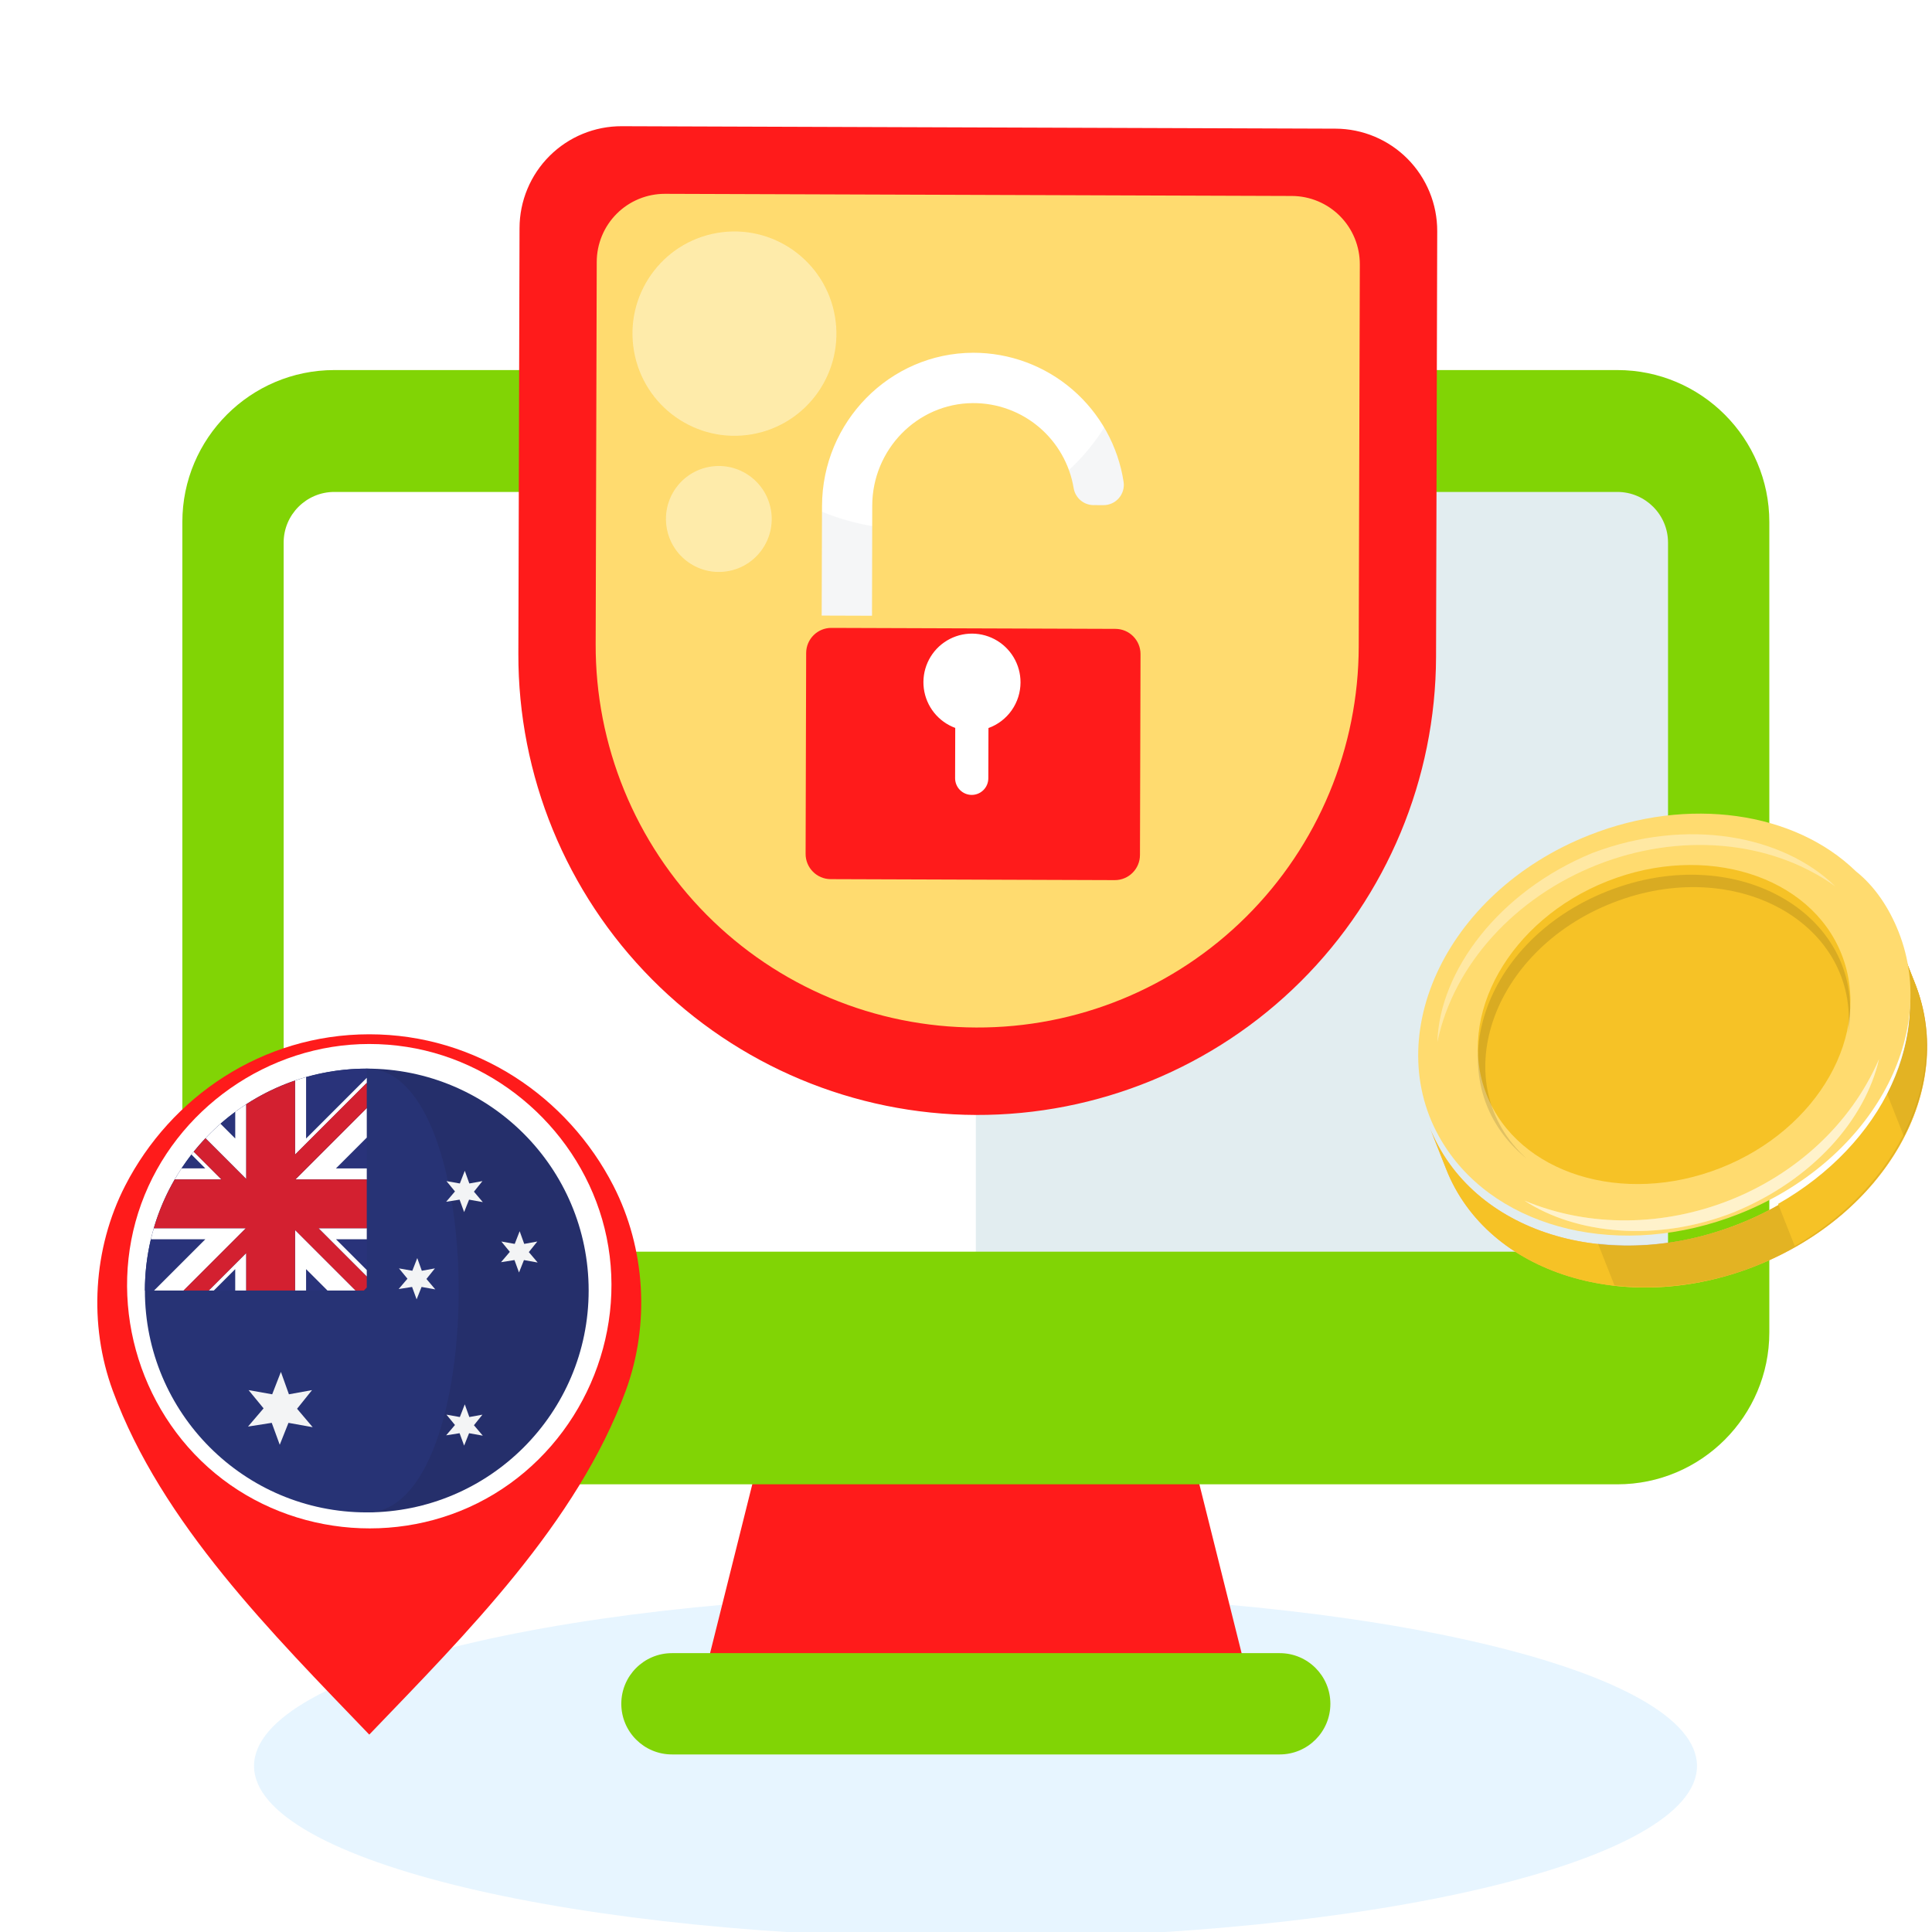<?xml version="1.0" encoding="UTF-8"?> <svg xmlns="http://www.w3.org/2000/svg" width="320" height="320" viewBox="0 0 320 320" fill="none"><g clip-path="url(#clip0_2106_8487)"><path d="M161.575 321C227.573 321 281.075 308.24 281.075 292.5C281.075 276.76 227.573 264 161.575 264C95.577 264 42.075 276.76 42.075 292.5C42.075 308.24 95.577 321 161.575 321Z" fill="#C4E7FF" fill-opacity="0.4"></path><g filter="url(#filter0_ii_2106_8487)"><path d="M196.143 232.481L209.425 285.611H113.834L127.116 232.481H196.143Z" fill="#FF1B1B"></path></g><g filter="url(#filter1_i_2106_8487)"><path d="M211.963 277.223C216.596 277.223 220.351 280.979 220.352 285.611C220.352 290.244 216.596 294 211.963 294H111.296C106.663 294 102.907 290.244 102.907 285.611C102.907 280.979 106.663 277.223 111.296 277.223H211.963Z" fill="#81D405"></path></g><g filter="url(#filter2_i_2106_8487)"><path d="M267.889 64.704C281.766 64.704 293.056 75.994 293.056 89.871V224.092C293.056 237.969 281.766 249.259 267.889 249.259H55.37C41.493 249.259 30.203 237.969 30.203 224.092V89.871C30.203 75.994 41.493 64.704 55.37 64.704H267.889Z" fill="#81D405"></path></g><path d="M55.37 81.481C50.745 81.481 46.981 85.244 46.981 89.87V207.314H161.63L187.853 146.595L161.63 81.481H55.37Z" fill="white"></path><path d="M276.277 89.87C276.277 85.244 272.514 81.481 267.888 81.481H161.629V207.314H276.277V89.87Z" fill="#E2EDF0"></path><g filter="url(#filter3_ii_2106_8487)"><path d="M102.986 17.594L221.207 18C225.686 18.015 229.977 19.812 233.135 22.996C236.294 26.18 238.061 30.49 238.049 34.977L237.855 105.479C237.799 125.673 229.739 145.012 215.447 159.243C201.155 173.473 181.803 181.429 161.646 181.36C141.49 181.29 122.182 173.202 107.969 158.874C93.755 144.545 85.802 125.151 85.857 104.957L86.051 34.456C86.064 29.968 87.855 25.671 91.031 22.508C94.206 19.346 98.507 17.578 102.986 17.594Z" fill="#FF1B1B"></path></g><g filter="url(#filter4_i_2106_8487)"><path d="M161.681 168.531C153.38 168.51 145.163 166.85 137.502 163.645C129.84 160.44 122.883 155.753 117.03 149.852C111.176 143.952 106.541 136.953 103.389 129.257C100.237 121.562 98.631 113.32 98.662 105.003L98.838 41.708C98.842 40.225 99.138 38.757 99.708 37.388C100.278 36.019 101.112 34.776 102.161 33.731C103.211 32.685 104.456 31.857 105.826 31.294C107.195 30.731 108.662 30.444 110.143 30.448L213.977 30.804C215.458 30.808 216.924 31.105 218.291 31.677C219.659 32.249 220.9 33.085 221.945 34.138C222.99 35.191 223.818 36.439 224.382 37.812C224.945 39.185 225.233 40.655 225.23 42.14L225.047 105.436C225.033 113.752 223.382 121.983 220.188 129.658C216.994 137.332 212.321 144.299 206.435 150.159C200.549 156.02 193.566 160.659 185.887 163.812C178.208 166.964 169.982 168.568 161.681 168.531Z" fill="#FFDB6F"></path></g><g filter="url(#filter5_f_2106_8487)"><path d="M124.533 71.933C133.723 70.342 139.881 61.587 138.286 52.379C136.692 43.171 127.95 36.996 118.76 38.587C109.57 40.178 103.413 48.933 105.007 58.141C106.601 67.35 115.344 73.524 124.533 71.933Z" fill="#FEFDE7" fill-opacity="0.5"></path></g><g filter="url(#filter6_f_2106_8487)"><path d="M120.558 94.605C125.323 93.78 128.517 89.24 127.69 84.464C126.863 79.689 122.329 76.487 117.564 77.312C112.798 78.137 109.605 82.677 110.432 87.453C111.258 92.228 115.792 95.43 120.558 94.605Z" fill="#FEFDE7" fill-opacity="0.5"></path></g><g filter="url(#filter7_d_2106_8487)"><path d="M144.431 98.118L136.099 98.09L136.153 79.933C136.185 66.032 147.341 54.595 161.207 54.561C167.221 54.557 173.039 56.713 177.606 60.636C182.173 64.559 185.188 69.99 186.103 75.945C186.175 76.425 186.142 76.914 186.006 77.38C185.871 77.845 185.637 78.276 185.32 78.642C185.003 79.008 184.611 79.301 184.171 79.501C183.73 79.701 183.251 79.804 182.767 79.801L181.137 79.798C180.345 79.797 179.58 79.515 178.975 79.003C178.371 78.491 177.967 77.78 177.835 76.999C177.18 73.043 175.139 69.451 172.078 66.867C169.018 64.283 165.138 62.877 161.137 62.901C151.899 62.956 144.493 70.613 144.47 79.872L144.431 98.118Z" fill="white"></path><path d="M136.146 80.892L136.099 98.09L144.431 98.118L144.473 83.273C141.618 82.792 138.825 81.993 136.146 80.892Z" fill="#66798C" fill-opacity="0.07"></path><path d="M182.88 66.947C181.261 69.551 179.295 71.922 177.037 73.993C177.397 74.974 177.664 75.987 177.834 77.018C177.966 77.8 178.37 78.51 178.974 79.022C179.578 79.534 180.344 79.816 181.136 79.817L182.766 79.82C183.252 79.823 183.733 79.721 184.175 79.519C184.617 79.318 185.011 79.023 185.328 78.655C185.645 78.286 185.879 77.853 186.012 77.385C186.146 76.918 186.177 76.426 186.103 75.945C185.618 72.766 184.523 69.71 182.88 66.947Z" fill="#66798C" fill-opacity="0.07"></path><g filter="url(#filter8_ii_2106_8487)"><path d="M184.752 94.495L137.702 94.334C135.402 94.326 133.532 96.188 133.526 98.493L133.434 131.76C133.428 134.065 135.288 135.94 137.588 135.948L184.638 136.109C186.938 136.117 188.808 134.255 188.814 131.95L188.906 98.683C188.912 96.378 187.053 94.503 184.752 94.495Z" fill="#FF1B1B"></path></g><path d="M169.031 109.163C169.035 107.689 168.635 106.243 167.875 104.98C167.115 103.718 166.024 102.688 164.721 102.003C163.418 101.318 161.952 101.005 160.484 101.096C159.016 101.188 157.601 101.681 156.394 102.523C155.186 103.364 154.233 104.521 153.637 105.868C153.04 107.215 152.825 108.701 153.013 110.163C153.201 111.625 153.785 113.007 154.703 114.16C155.621 115.312 156.836 116.191 158.217 116.7L158.195 125.028C158.194 125.759 158.482 126.461 158.997 126.98C159.511 127.499 160.21 127.793 160.94 127.796C161.669 127.798 162.369 127.509 162.886 126.994C163.403 126.479 163.695 125.779 163.697 125.048L163.72 116.72C165.272 116.16 166.615 115.134 167.565 113.782C168.516 112.43 169.027 110.817 169.031 109.163Z" fill="white"></path></g><path d="M236.788 186.696C243.674 204.125 266.445 211.247 288.024 202.721C309.332 194.303 321.356 173.433 314.471 156.005L317.225 162.976C324.111 180.404 312.357 201.167 290.778 209.693C269.469 218.112 246.428 211.096 239.542 193.668L236.788 186.696Z" fill="#FFB961"></path><path d="M236.788 186.696C243.674 204.125 266.445 211.247 288.024 202.721C309.332 194.303 321.356 173.433 314.471 156.005L317.225 162.976C324.111 180.404 312.357 201.167 290.778 209.693C269.469 218.112 246.428 211.096 239.542 193.668L236.788 186.696Z" fill="#F6C226"></path><g opacity="0.6"><path d="M288.023 202.722C280.201 205.812 271.874 206.835 264.649 205.912L267.403 212.883C274.898 213.7 282.956 212.783 290.778 209.693C312.086 201.274 324.11 180.405 317.225 162.976L314.47 156.005C321.27 173.215 309.332 194.303 288.023 202.722Z" fill="black" fill-opacity="0.13"></path></g><path d="M294.509 199.404L297.264 206.375C314.303 196.621 323.251 178.226 317.139 162.758L314.385 155.787C320.582 171.473 311.818 189.543 294.509 199.404Z" fill="#F6C226"></path><g opacity="0.6"><path d="M312.57 181.186L315.324 188.157C319.56 179.936 320.409 171.037 317.225 162.976L314.47 156.005C317.655 164.065 316.536 173.071 312.57 181.186Z" fill="black" fill-opacity="0.13"></path></g><g filter="url(#filter9_i_2106_8487)"><path d="M314.47 156.005C321.356 173.433 309.602 194.196 288.024 202.721C268.603 210.394 248.213 205.353 239.307 191.494C228.129 174.25 238.959 149.57 263.235 139.979C279.688 133.479 297.255 136.109 307.383 145.96C310.563 148.481 312.921 152.083 314.47 156.005Z" fill="#FFDB6F"></path></g><g opacity="0.4"><path d="M252.512 198.87C263.347 203.404 275.685 203.063 286.474 198.8C297.264 194.537 306.504 186.353 311.227 175.42C308.931 185.394 300.38 195.321 287.249 200.761C274.302 205.876 260.919 204.363 252.512 198.87Z" fill="white"></path></g><g opacity="0.2"><path d="M303.974 146.803C293.1 139.01 278.012 137.919 264.526 143.247C251.039 148.575 240.772 159.684 238.074 172.587C238.43 160.861 248.193 147.685 263.751 141.286C279.481 135.323 295.343 138.375 303.974 146.803Z" fill="white"></path></g><g opacity="0.4"><path d="M252.512 198.87C263.347 203.404 275.685 203.063 286.474 198.8C297.264 194.537 306.504 186.353 311.227 175.42C308.931 185.394 300.38 195.321 287.249 200.761C274.302 205.876 260.919 204.363 252.512 198.87Z" fill="white"></path></g><g filter="url(#filter10_i_2106_8487)"><path d="M305.03 159.734C310.194 172.806 301.195 188.702 285.011 195.096C268.827 201.491 251.393 196.038 246.229 182.966C241.064 169.895 250.063 153.998 266.247 147.604C282.431 141.21 299.866 146.663 305.03 159.734Z" fill="#F6C226"></path></g><path d="M306.108 171.146C307.992 153.024 287.522 141.466 267.022 149.565C246.792 157.558 239.308 179.656 252.885 191.922C237.787 179.753 244.669 156.13 266.247 147.604C288.096 138.972 309.438 151.948 306.108 171.146Z" fill="black" fill-opacity="0.12"></path><g opacity="0.2"><path d="M303.974 146.803C293.1 139.01 278.012 137.919 264.526 143.247C251.039 148.575 240.772 159.684 238.074 172.587C238.43 160.861 248.193 147.685 263.751 141.286C279.481 135.323 295.343 138.375 303.974 146.803Z" fill="white"></path></g><g filter="url(#filter11_ii_2106_8487)"><path d="M61.157 168C78.915 168.001 94.053 178.394 101.589 193.07C106.922 203.457 107.675 216.058 103.645 227.035C95.586 248.981 77.171 267.313 61.167 283.989V284C61.166 283.998 61.164 283.996 61.162 283.994C61.16 283.996 61.159 283.998 61.157 284V283.989C45.154 267.313 26.738 248.981 18.68 227.035C14.649 216.058 15.402 203.457 20.735 193.07C28.269 178.397 43.404 168.004 61.157 168ZM61.162 190.957C48.595 190.96 38.377 200.853 38.376 213.421C38.376 225.836 48.68 236.538 61.162 236.541C73.644 236.538 83.948 225.836 83.948 213.421C83.948 200.853 73.729 190.96 61.162 190.957Z" fill="#FF1B1B"></path></g><path d="M61.162 249.284C81.182 249.284 97.412 233.055 97.412 213.035C97.412 193.014 81.182 176.785 61.162 176.785C41.142 176.785 24.912 193.014 24.912 213.035C24.912 233.055 41.142 249.284 61.162 249.284Z" fill="white"></path><g filter="url(#filter12_i_2106_8487)"><path d="M97.412 213.034C97.412 198.663 89.048 186.245 76.923 180.381V245.687C89.048 239.824 97.412 227.406 97.412 213.034Z" fill="#FF1B1B"></path></g><g filter="url(#filter13_i_2106_8487)"><path d="M24.912 213.034C24.912 227.406 33.276 239.824 45.401 245.687V180.381C33.276 186.245 24.912 198.663 24.912 213.034Z" fill="#FF1B1B"></path></g><g filter="url(#filter14_i_2106_8487)"><path d="M67.467 217.763L73.771 214.611L70.619 213.034V209.882L64.315 213.034L67.467 206.73H64.315L61.162 202.002L58.01 206.73H54.858L58.01 213.034L51.706 209.882V213.034L48.554 214.611L54.858 217.763L53.282 220.915H59.586V225.643H62.738V220.915H69.043L67.467 217.763Z" fill="#FF1B1B"></path></g><path d="M61.146 172.917C44.438 172.917 29.099 183.691 23.399 199.381C17.657 215.189 22.687 233.328 35.627 244.03C48.594 254.755 67.429 256.179 81.841 247.462C96.256 238.742 103.869 221.48 100.48 204.965C97.16 188.791 83.709 175.957 67.386 173.401C65.322 173.078 63.233 172.917 61.146 172.917ZM93.468 227.627C86.616 242.809 69.513 251.371 53.258 247.655C40.748 244.796 30.515 235.021 27.027 222.689C23.459 210.079 27.328 196.226 36.863 187.249C47.18 177.537 62.73 174.885 75.678 180.724C91.136 187.695 99.687 205.226 95.537 221.697C95.024 223.731 94.324 225.714 93.468 227.627C93.817 226.847 92.995 228.675 93.468 227.627Z" fill="white"></path><path d="M60.749 177L60.749 250.5C81.046 250.5 97.5 234.047 97.5 213.751C97.5 193.452 81.046 177 60.749 177Z" fill="#252F6B"></path><path d="M60.75 177C40.454 177 24 193.453 24 213.75C24 234.046 40.454 250.5 60.75 250.5C81.047 250.5 81.047 177 60.75 177Z" fill="#273375"></path><path d="M49.204 233.335L51.682 230.246L47.854 230.94L46.526 227.231L45.082 230.94L41.173 230.246L43.657 233.268L41.078 236.286L45.009 235.668L46.335 239.3L47.78 235.67L51.789 236.386L49.204 233.335Z" fill="#F3F4F5"></path><path d="M78.5 236.064L79.906 234.313L77.736 234.706L76.983 232.604L76.165 234.706L73.95 234.313L75.358 236.024L73.897 237.735L76.124 237.385L76.875 239.442L77.693 237.386L79.966 237.792L78.5 236.064Z" fill="#F3F4F5"></path><path d="M78.5 197.379L79.906 195.628L77.736 196.021L76.983 193.92L76.165 196.021L73.95 195.628L75.358 197.34L73.897 199.05L76.124 198.7L76.875 200.758L77.693 198.701L79.966 199.107L78.5 197.379Z" fill="#F3F4F5"></path><path d="M87.59 207.386L88.995 205.634L86.826 206.028L86.073 203.927L85.255 206.028L83.039 205.634L84.446 207.347L82.985 209.057L85.213 208.707L85.964 210.765L86.782 208.708L89.054 209.114L87.59 207.386Z" fill="#F3F4F5"></path><path d="M70.631 211.835L72.036 210.084L69.866 210.478L69.113 208.376L68.295 210.478L66.081 210.084L67.488 211.795L66.027 213.507L68.254 213.157L69.006 215.213L69.824 213.158L72.097 213.563L70.631 211.835Z" fill="#F3F4F5"></path><path d="M31.717 191.231C31.14 191.975 30.59 192.738 30.069 193.524H34.009L31.717 191.231Z" fill="#29337A"></path><path d="M50.699 213.75H54.239L50.699 210.209V213.75Z" fill="#29337A"></path><path d="M38.963 184.158C38.119 184.78 37.308 185.44 36.522 186.13L38.963 188.57V184.158Z" fill="#29337A"></path><path d="M35.419 213.751H38.96V210.209L35.419 213.751Z" fill="#29337A"></path><path d="M60.753 177C57.266 177 53.897 177.496 50.699 178.404V188.571L60.754 178.516V177H60.753Z" fill="#29337A"></path><path d="M60.755 210.36V205.258H55.652L60.755 210.36Z" fill="#29337A"></path><path d="M25.516 213.748L34.008 205.258H24.997C24.352 207.984 24 210.825 24 213.748H25.516Z" fill="#29337A"></path><path d="M55.648 193.524H60.753V188.419L55.648 193.524Z" fill="#29337A"></path><path d="M60.749 211.433V210.361L55.647 205.259H60.749V203.432H52.748L60.749 211.433Z" fill="white"></path><path d="M34.004 193.523H30.065C29.672 194.119 29.298 194.728 28.939 195.348H36.678L32.084 190.756C31.958 190.913 31.835 191.071 31.712 191.229L34.004 193.523Z" fill="white"></path><path d="M38.96 210.207V213.748H40.786V207.534L34.572 213.748H35.419L38.96 210.207Z" fill="white"></path><path d="M50.698 178.404C50.082 178.579 49.474 178.769 48.872 178.974V191.244L60.752 179.364V178.518L50.698 188.57V178.404Z" fill="white"></path><path d="M38.898 205.259L38.963 205.195L40.725 203.433H25.481C25.305 204.035 25.144 204.644 24.999 205.259H34.01L25.518 213.75H30.407L38.898 205.259Z" fill="white"></path><path d="M60.75 195.35V193.524H55.644L60.75 188.419V183.531L48.931 195.35H60.75Z" fill="white"></path><path d="M38.962 188.569L36.521 186.129C35.655 186.89 34.824 187.691 34.033 188.53L38.962 193.459L39.014 193.512L40.788 195.286V182.899C40.167 183.302 39.556 183.718 38.963 184.157V188.569H38.962Z" fill="white"></path><path d="M50.698 210.209L54.239 213.75H58.903L48.872 203.72V213.75H50.698V210.209Z" fill="white"></path><path d="M54.572 205.26L52.746 203.433H60.747V195.35H48.928L48.867 195.412V195.35H48.928L60.747 183.532V179.364L48.866 191.244V178.974C45.995 179.955 43.285 181.279 40.783 182.901V195.288L40.846 195.35H40.783V195.288L39.009 193.514L39.02 193.524H38.958V193.461L34.029 188.532C33.352 189.248 32.704 189.99 32.086 190.758L36.679 195.35H28.94C27.478 197.871 26.309 200.58 25.476 203.433H40.72L40.783 203.369V203.433H40.72L38.958 205.196V205.26H38.893L30.402 213.75H34.57L40.784 207.536V213.75H48.867V203.72L58.897 213.75H60.276C60.434 213.586 60.594 213.423 60.748 213.254V211.434L54.572 205.26Z" fill="#D32030"></path><path d="M48.873 191.245L60.754 179.364L48.873 191.245Z" fill="#D32030"></path><path d="M38.958 205.256V205.195L38.897 205.256H38.958Z" fill="#D32030"></path><path d="M40.784 203.368L40.724 203.427H40.784V203.368Z" fill="#D32030"></path><path d="M48.873 195.407L48.932 195.35H48.873V195.407Z" fill="#D32030"></path><path d="M38.963 193.519H39.023L39.013 193.51L38.963 193.46V193.519Z" fill="#D32030"></path><path d="M40.849 195.345L40.789 195.287V195.345H40.849Z" fill="#D32030"></path></g><defs><filter id="filter0_ii_2106_8487" x="113.834" y="230.825" width="95.591" height="59.753" filterUnits="userSpaceOnUse" color-interpolation-filters="sRGB"><feFlood flood-opacity="0" result="BackgroundImageFix"></feFlood><feBlend mode="normal" in="SourceGraphic" in2="BackgroundImageFix" result="shape"></feBlend><feColorMatrix in="SourceAlpha" type="matrix" values="0 0 0 0 0 0 0 0 0 0 0 0 0 0 0 0 0 0 127 0" result="hardAlpha"></feColorMatrix><feOffset dy="4.967"></feOffset><feGaussianBlur stdDeviation="4.139"></feGaussianBlur><feComposite in2="hardAlpha" operator="arithmetic" k2="-1" k3="1"></feComposite><feColorMatrix type="matrix" values="0 0 0 0 1 0 0 0 0 1 0 0 0 0 1 0 0 0 0.39 0"></feColorMatrix><feBlend mode="normal" in2="shape" result="effect1_innerShadow_2106_8487"></feBlend><feColorMatrix in="SourceAlpha" type="matrix" values="0 0 0 0 0 0 0 0 0 0 0 0 0 0 0 0 0 0 127 0" result="hardAlpha"></feColorMatrix><feOffset dy="-1.656"></feOffset><feGaussianBlur stdDeviation="4.967"></feGaussianBlur><feComposite in2="hardAlpha" operator="arithmetic" k2="-1" k3="1"></feComposite><feColorMatrix type="matrix" values="0 0 0 0 0 0 0 0 0 0 0 0 0 0 0 0 0 0 0.25 0"></feColorMatrix><feBlend mode="normal" in2="effect1_innerShadow_2106_8487" result="effect2_innerShadow_2106_8487"></feBlend></filter><filter id="filter1_i_2106_8487" x="102.907" y="273.813" width="117.444" height="20.187" filterUnits="userSpaceOnUse" color-interpolation-filters="sRGB"><feFlood flood-opacity="0" result="BackgroundImageFix"></feFlood><feBlend mode="normal" in="SourceGraphic" in2="BackgroundImageFix" result="shape"></feBlend><feColorMatrix in="SourceAlpha" type="matrix" values="0 0 0 0 0 0 0 0 0 0 0 0 0 0 0 0 0 0 127 0" result="hardAlpha"></feColorMatrix><feOffset dy="-3.41"></feOffset><feGaussianBlur stdDeviation="5.114"></feGaussianBlur><feComposite in2="hardAlpha" operator="arithmetic" k2="-1" k3="1"></feComposite><feColorMatrix type="matrix" values="0 0 0 0 0 0 0 0 0 0 0 0 0 0 0 0 0 0 0.08 0"></feColorMatrix><feBlend mode="normal" in2="shape" result="effect1_innerShadow_2106_8487"></feBlend></filter><filter id="filter2_i_2106_8487" x="30.203" y="61.294" width="262.853" height="187.965" filterUnits="userSpaceOnUse" color-interpolation-filters="sRGB"><feFlood flood-opacity="0" result="BackgroundImageFix"></feFlood><feBlend mode="normal" in="SourceGraphic" in2="BackgroundImageFix" result="shape"></feBlend><feColorMatrix in="SourceAlpha" type="matrix" values="0 0 0 0 0 0 0 0 0 0 0 0 0 0 0 0 0 0 127 0" result="hardAlpha"></feColorMatrix><feOffset dy="-3.41"></feOffset><feGaussianBlur stdDeviation="5.114"></feGaussianBlur><feComposite in2="hardAlpha" operator="arithmetic" k2="-1" k3="1"></feComposite><feColorMatrix type="matrix" values="0 0 0 0 0 0 0 0 0 0 0 0 0 0 0 0 0 0 0.08 0"></feColorMatrix><feBlend mode="normal" in2="shape" result="effect1_innerShadow_2106_8487"></feBlend></filter><filter id="filter3_ii_2106_8487" x="85.856" y="15.938" width="152.192" height="170.389" filterUnits="userSpaceOnUse" color-interpolation-filters="sRGB"><feFlood flood-opacity="0" result="BackgroundImageFix"></feFlood><feBlend mode="normal" in="SourceGraphic" in2="BackgroundImageFix" result="shape"></feBlend><feColorMatrix in="SourceAlpha" type="matrix" values="0 0 0 0 0 0 0 0 0 0 0 0 0 0 0 0 0 0 127 0" result="hardAlpha"></feColorMatrix><feOffset dy="4.967"></feOffset><feGaussianBlur stdDeviation="4.139"></feGaussianBlur><feComposite in2="hardAlpha" operator="arithmetic" k2="-1" k3="1"></feComposite><feColorMatrix type="matrix" values="0 0 0 0 1 0 0 0 0 1 0 0 0 0 1 0 0 0 0.39 0"></feColorMatrix><feBlend mode="normal" in2="shape" result="effect1_innerShadow_2106_8487"></feBlend><feColorMatrix in="SourceAlpha" type="matrix" values="0 0 0 0 0 0 0 0 0 0 0 0 0 0 0 0 0 0 127 0" result="hardAlpha"></feColorMatrix><feOffset dy="-1.656"></feOffset><feGaussianBlur stdDeviation="4.967"></feGaussianBlur><feComposite in2="hardAlpha" operator="arithmetic" k2="-1" k3="1"></feComposite><feColorMatrix type="matrix" values="0 0 0 0 0 0 0 0 0 0 0 0 0 0 0 0 0 0 0.25 0"></feColorMatrix><feBlend mode="normal" in2="effect1_innerShadow_2106_8487" result="effect2_innerShadow_2106_8487"></feBlend></filter><filter id="filter4_i_2106_8487" x="98.661" y="30.448" width="126.568" height="139.739" filterUnits="userSpaceOnUse" color-interpolation-filters="sRGB"><feFlood flood-opacity="0" result="BackgroundImageFix"></feFlood><feBlend mode="normal" in="SourceGraphic" in2="BackgroundImageFix" result="shape"></feBlend><feColorMatrix in="SourceAlpha" type="matrix" values="0 0 0 0 0 0 0 0 0 0 0 0 0 0 0 0 0 0 127 0" result="hardAlpha"></feColorMatrix><feOffset dy="1.656"></feOffset><feGaussianBlur stdDeviation="4.967"></feGaussianBlur><feComposite in2="hardAlpha" operator="arithmetic" k2="-1" k3="1"></feComposite><feColorMatrix type="matrix" values="0 0 0 0 0.815 0 0 0 0 0.621 0 0 0 0 0.087 0 0 0 1 0"></feColorMatrix><feBlend mode="normal" in2="shape" result="effect1_innerShadow_2106_8487"></feBlend></filter><filter id="filter5_f_2106_8487" x="83.232" y="16.813" width="76.831" height="76.894" filterUnits="userSpaceOnUse" color-interpolation-filters="sRGB"><feFlood flood-opacity="0" result="BackgroundImageFix"></feFlood><feBlend mode="normal" in="SourceGraphic" in2="BackgroundImageFix" result="shape"></feBlend><feGaussianBlur stdDeviation="10.762" result="effect1_foregroundBlur_2106_8487"></feGaussianBlur></filter><filter id="filter6_f_2106_8487" x="88.778" y="55.658" width="60.567" height="60.6" filterUnits="userSpaceOnUse" color-interpolation-filters="sRGB"><feFlood flood-opacity="0" result="BackgroundImageFix"></feFlood><feBlend mode="normal" in="SourceGraphic" in2="BackgroundImageFix" result="shape"></feBlend><feGaussianBlur stdDeviation="10.762" result="effect1_foregroundBlur_2106_8487"></feGaussianBlur></filter><filter id="filter7_d_2106_8487" x="125.702" y="50.694" width="70.937" height="97.014" filterUnits="userSpaceOnUse" color-interpolation-filters="sRGB"><feFlood flood-opacity="0" result="BackgroundImageFix"></feFlood><feColorMatrix in="SourceAlpha" type="matrix" values="0 0 0 0 0 0 0 0 0 0 0 0 0 0 0 0 0 0 127 0" result="hardAlpha"></feColorMatrix><feOffset dy="3.866"></feOffset><feGaussianBlur stdDeviation="3.866"></feGaussianBlur><feComposite in2="hardAlpha" operator="out"></feComposite><feColorMatrix type="matrix" values="0 0 0 0 0 0 0 0 0 0 0 0 0 0 0 0 0 0 0.11 0"></feColorMatrix><feBlend mode="normal" in2="BackgroundImageFix" result="effect1_dropShadow_2106_8487"></feBlend><feBlend mode="normal" in="SourceGraphic" in2="effect1_dropShadow_2106_8487" result="shape"></feBlend></filter><filter id="filter8_ii_2106_8487" x="133.435" y="92.4" width="55.472" height="51.442" filterUnits="userSpaceOnUse" color-interpolation-filters="sRGB"><feFlood flood-opacity="0" result="BackgroundImageFix"></feFlood><feBlend mode="normal" in="SourceGraphic" in2="BackgroundImageFix" result="shape"></feBlend><feColorMatrix in="SourceAlpha" type="matrix" values="0 0 0 0 0 0 0 0 0 0 0 0 0 0 0 0 0 0 127 0" result="hardAlpha"></feColorMatrix><feOffset dy="7.733"></feOffset><feGaussianBlur stdDeviation="4.833"></feGaussianBlur><feComposite in2="hardAlpha" operator="arithmetic" k2="-1" k3="1"></feComposite><feColorMatrix type="matrix" values="0 0 0 0 1 0 0 0 0 1 0 0 0 0 1 0 0 0 0.29 0"></feColorMatrix><feBlend mode="normal" in2="shape" result="effect1_innerShadow_2106_8487"></feBlend><feColorMatrix in="SourceAlpha" type="matrix" values="0 0 0 0 0 0 0 0 0 0 0 0 0 0 0 0 0 0 127 0" result="hardAlpha"></feColorMatrix><feOffset dy="-1.933"></feOffset><feGaussianBlur stdDeviation="2.9"></feGaussianBlur><feComposite in2="hardAlpha" operator="arithmetic" k2="-1" k3="1"></feComposite><feColorMatrix type="matrix" values="0 0 0 0 0 0 0 0 0 0 0 0 0 0 0 0 0 0 0.15 0"></feColorMatrix><feBlend mode="normal" in2="effect1_innerShadow_2106_8487" result="effect2_innerShadow_2106_8487"></feBlend></filter><filter id="filter9_i_2106_8487" x="234.897" y="134.761" width="81.54" height="71.548" filterUnits="userSpaceOnUse" color-interpolation-filters="sRGB"><feFlood flood-opacity="0" result="BackgroundImageFix"></feFlood><feBlend mode="normal" in="SourceGraphic" in2="BackgroundImageFix" result="shape"></feBlend><feColorMatrix in="SourceAlpha" type="matrix" values="0 0 0 0 0 0 0 0 0 0 0 0 0 0 0 0 0 0 127 0" result="hardAlpha"></feColorMatrix><feOffset dy="-1.656"></feOffset><feGaussianBlur stdDeviation="2.5"></feGaussianBlur><feComposite in2="hardAlpha" operator="arithmetic" k2="-1" k3="1"></feComposite><feColorMatrix type="matrix" values="0 0 0 0 0 0 0 0 0 0 0 0 0 0 0 0 0 0 0.15 0"></feColorMatrix><feBlend mode="normal" in2="shape" result="effect1_innerShadow_2106_8487"></feBlend></filter><filter id="filter10_i_2106_8487" x="244.771" y="143.271" width="61.717" height="54.504" filterUnits="userSpaceOnUse" color-interpolation-filters="sRGB"><feFlood flood-opacity="0" result="BackgroundImageFix"></feFlood><feBlend mode="normal" in="SourceGraphic" in2="BackgroundImageFix" result="shape"></feBlend><feColorMatrix in="SourceAlpha" type="matrix" values="0 0 0 0 0 0 0 0 0 0 0 0 0 0 0 0 0 0 127 0" result="hardAlpha"></feColorMatrix><feOffset dy="-1.656"></feOffset><feGaussianBlur stdDeviation="2.5"></feGaussianBlur><feComposite in2="hardAlpha" operator="arithmetic" k2="-1" k3="1"></feComposite><feColorMatrix type="matrix" values="0 0 0 0 0 0 0 0 0 0 0 0 0 0 0 0 0 0 0.15 0"></feColorMatrix><feBlend mode="normal" in2="shape" result="effect1_innerShadow_2106_8487"></feBlend></filter><filter id="filter11_ii_2106_8487" x="16.117" y="166.344" width="90.09" height="122.623" filterUnits="userSpaceOnUse" color-interpolation-filters="sRGB"><feFlood flood-opacity="0" result="BackgroundImageFix"></feFlood><feBlend mode="normal" in="SourceGraphic" in2="BackgroundImageFix" result="shape"></feBlend><feColorMatrix in="SourceAlpha" type="matrix" values="0 0 0 0 0 0 0 0 0 0 0 0 0 0 0 0 0 0 127 0" result="hardAlpha"></feColorMatrix><feOffset dy="4.967"></feOffset><feGaussianBlur stdDeviation="4.139"></feGaussianBlur><feComposite in2="hardAlpha" operator="arithmetic" k2="-1" k3="1"></feComposite><feColorMatrix type="matrix" values="0 0 0 0 1 0 0 0 0 1 0 0 0 0 1 0 0 0 0.39 0"></feColorMatrix><feBlend mode="normal" in2="shape" result="effect1_innerShadow_2106_8487"></feBlend><feColorMatrix in="SourceAlpha" type="matrix" values="0 0 0 0 0 0 0 0 0 0 0 0 0 0 0 0 0 0 127 0" result="hardAlpha"></feColorMatrix><feOffset dy="-1.656"></feOffset><feGaussianBlur stdDeviation="4.967"></feGaussianBlur><feComposite in2="hardAlpha" operator="arithmetic" k2="-1" k3="1"></feComposite><feColorMatrix type="matrix" values="0 0 0 0 0 0 0 0 0 0 0 0 0 0 0 0 0 0 0.25 0"></feColorMatrix><feBlend mode="normal" in2="effect1_innerShadow_2106_8487" result="effect2_innerShadow_2106_8487"></feBlend></filter><filter id="filter12_i_2106_8487" x="76.923" y="176.972" width="20.489" height="68.715" filterUnits="userSpaceOnUse" color-interpolation-filters="sRGB"><feFlood flood-opacity="0" result="BackgroundImageFix"></feFlood><feBlend mode="normal" in="SourceGraphic" in2="BackgroundImageFix" result="shape"></feBlend><feColorMatrix in="SourceAlpha" type="matrix" values="0 0 0 0 0 0 0 0 0 0 0 0 0 0 0 0 0 0 127 0" result="hardAlpha"></feColorMatrix><feOffset dy="-3.41"></feOffset><feGaussianBlur stdDeviation="5.114"></feGaussianBlur><feComposite in2="hardAlpha" operator="arithmetic" k2="-1" k3="1"></feComposite><feColorMatrix type="matrix" values="0 0 0 0 0 0 0 0 0 0 0 0 0 0 0 0 0 0 0.18 0"></feColorMatrix><feBlend mode="normal" in2="shape" result="effect1_innerShadow_2106_8487"></feBlend></filter><filter id="filter13_i_2106_8487" x="24.912" y="176.972" width="20.489" height="68.715" filterUnits="userSpaceOnUse" color-interpolation-filters="sRGB"><feFlood flood-opacity="0" result="BackgroundImageFix"></feFlood><feBlend mode="normal" in="SourceGraphic" in2="BackgroundImageFix" result="shape"></feBlend><feColorMatrix in="SourceAlpha" type="matrix" values="0 0 0 0 0 0 0 0 0 0 0 0 0 0 0 0 0 0 127 0" result="hardAlpha"></feColorMatrix><feOffset dy="-3.41"></feOffset><feGaussianBlur stdDeviation="5.114"></feGaussianBlur><feComposite in2="hardAlpha" operator="arithmetic" k2="-1" k3="1"></feComposite><feColorMatrix type="matrix" values="0 0 0 0 0 0 0 0 0 0 0 0 0 0 0 0 0 0 0.18 0"></feColorMatrix><feBlend mode="normal" in2="shape" result="effect1_innerShadow_2106_8487"></feBlend></filter><filter id="filter14_i_2106_8487" x="48.554" y="198.592" width="25.217" height="27.051" filterUnits="userSpaceOnUse" color-interpolation-filters="sRGB"><feFlood flood-opacity="0" result="BackgroundImageFix"></feFlood><feBlend mode="normal" in="SourceGraphic" in2="BackgroundImageFix" result="shape"></feBlend><feColorMatrix in="SourceAlpha" type="matrix" values="0 0 0 0 0 0 0 0 0 0 0 0 0 0 0 0 0 0 127 0" result="hardAlpha"></feColorMatrix><feOffset dy="-3.41"></feOffset><feGaussianBlur stdDeviation="5.114"></feGaussianBlur><feComposite in2="hardAlpha" operator="arithmetic" k2="-1" k3="1"></feComposite><feColorMatrix type="matrix" values="0 0 0 0 0 0 0 0 0 0 0 0 0 0 0 0 0 0 0.18 0"></feColorMatrix><feBlend mode="normal" in2="shape" result="effect1_innerShadow_2106_8487"></feBlend></filter><clipPath id="clip0_2106_8487"><rect width="320" height="320" fill="white"></rect></clipPath></defs></svg> 
